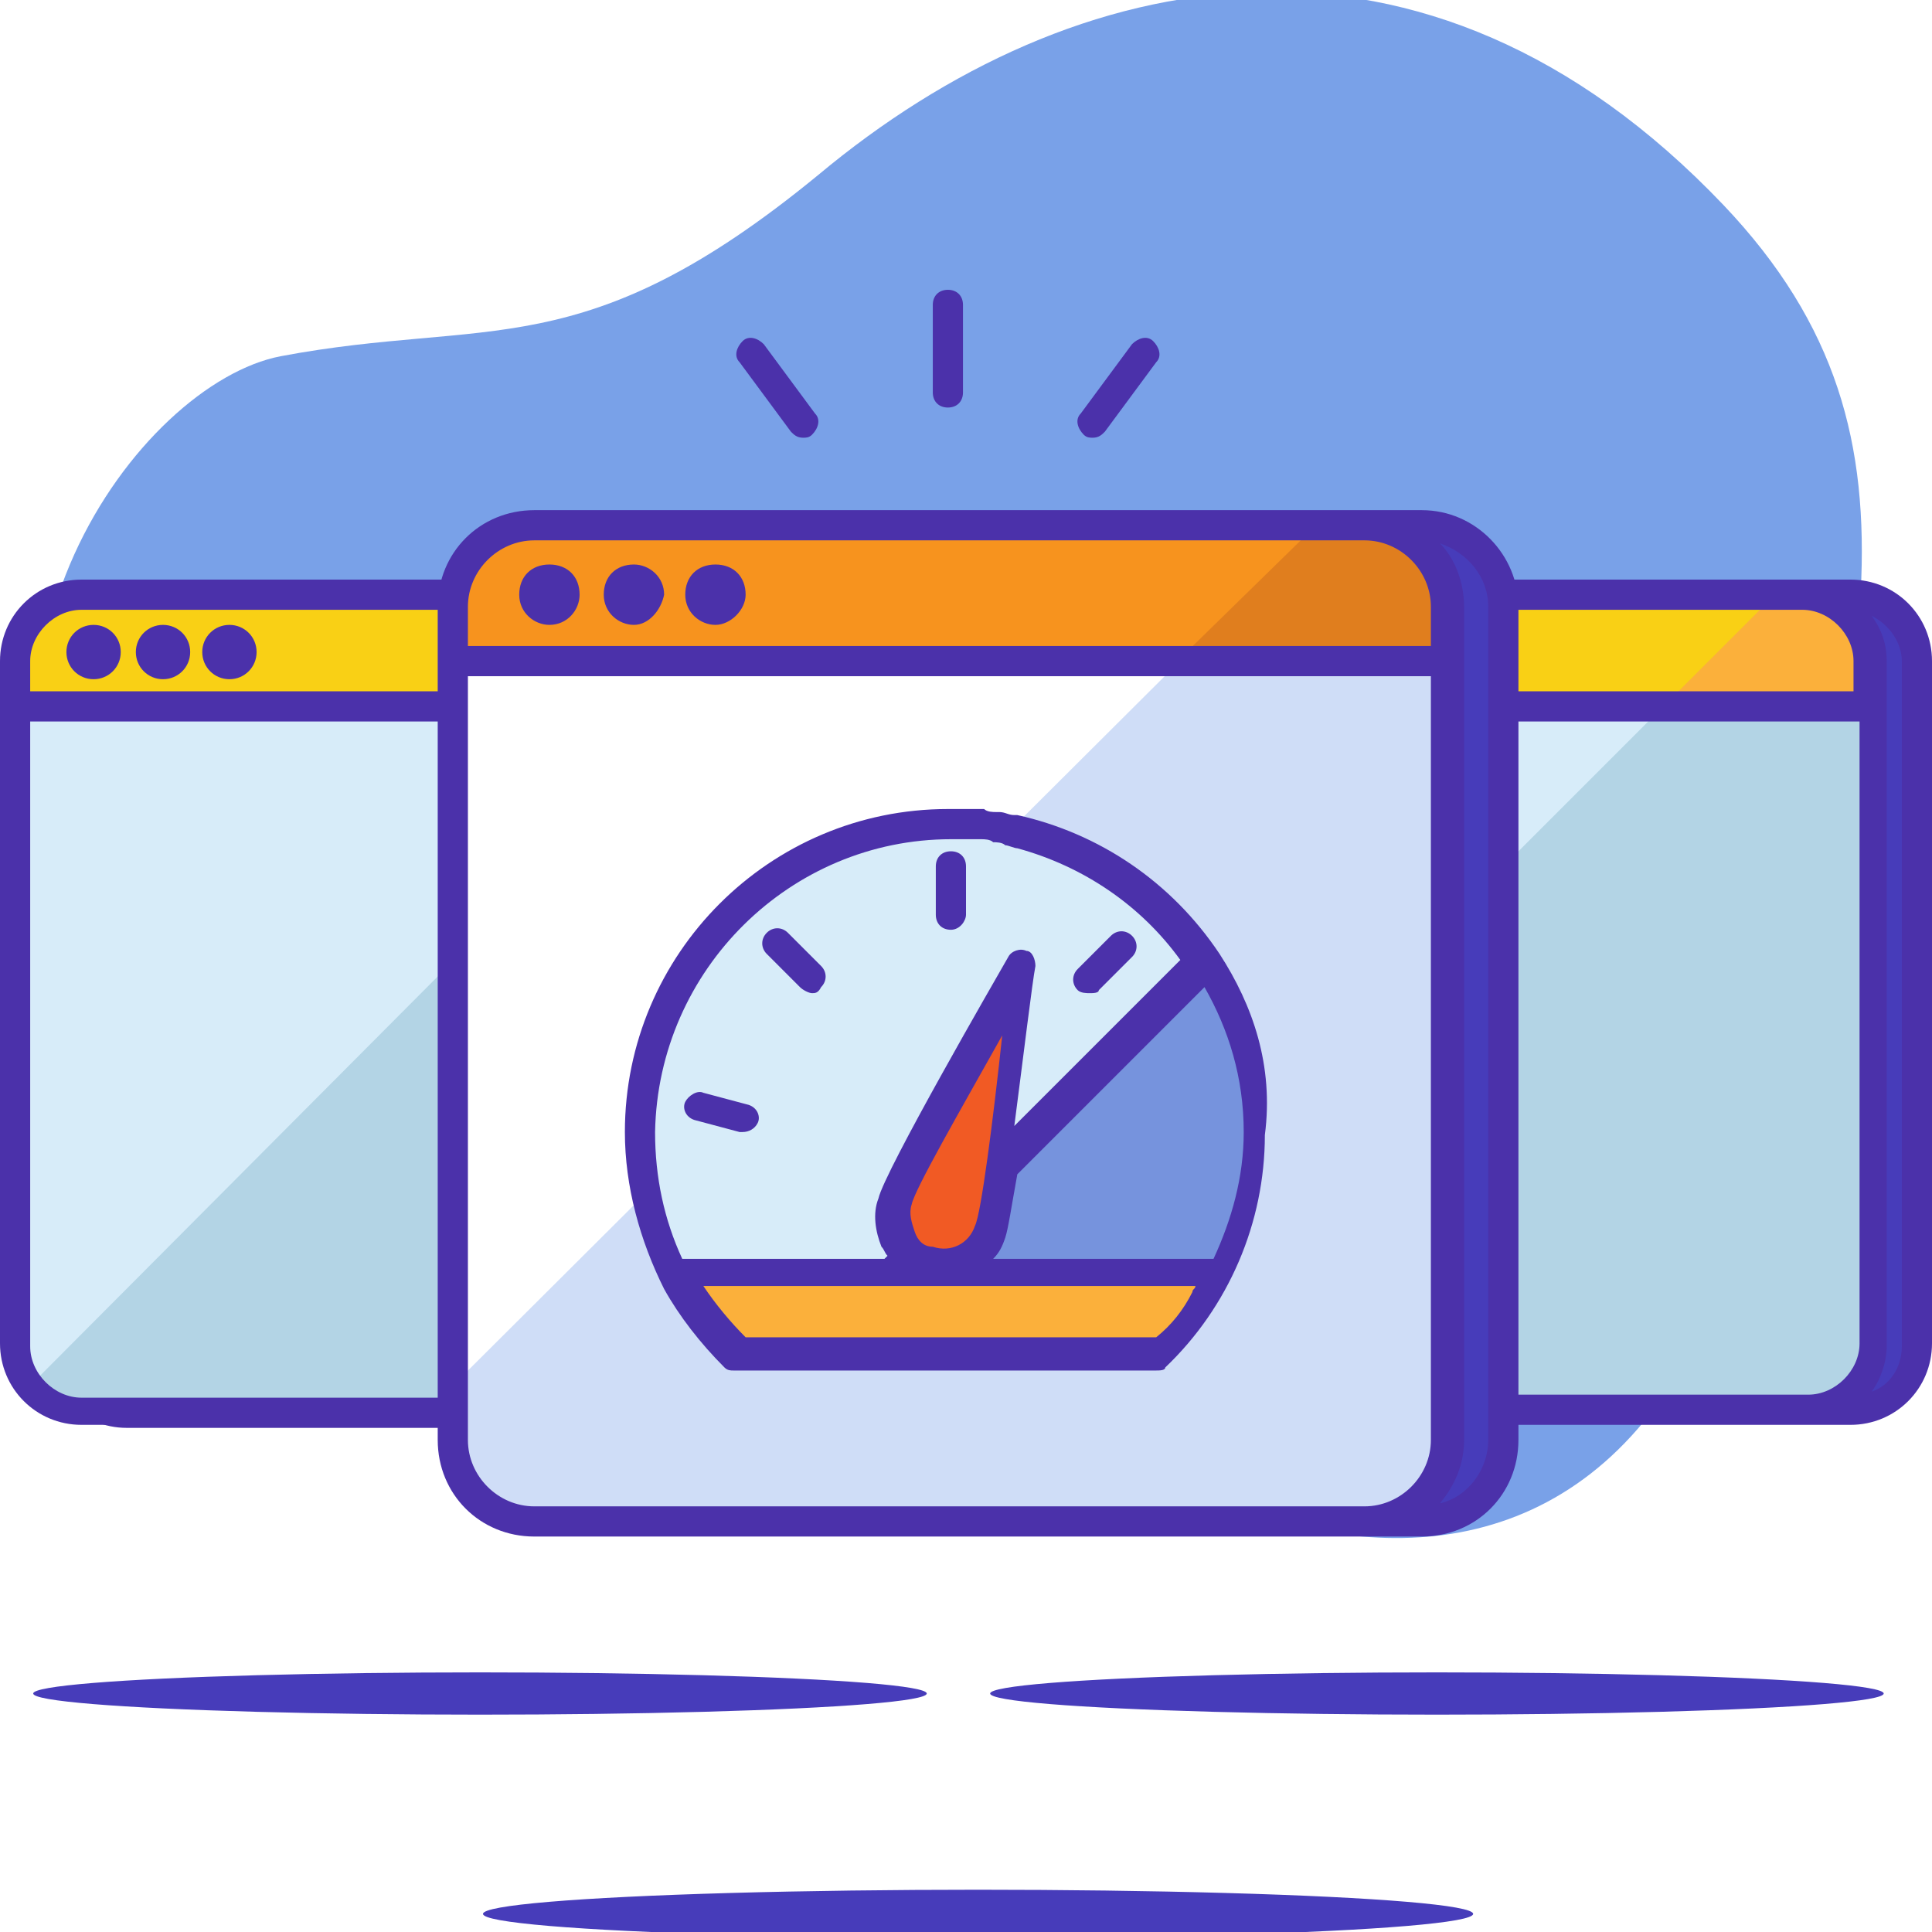 <svg xmlns="http://www.w3.org/2000/svg" xmlns:xlink="http://www.w3.org/1999/xlink" id="Capa_1" x="0px" y="0px" viewBox="0 0 64 64" style="enable-background:new 0 0 64 64;" xml:space="preserve"><style type="text/css">	.st0{fill:#FFFFFF;}	.st1{fill:#79A1E8;}	.st2{fill:#473CBA;}	.st3{fill:#D7ECF9;}	.st4{fill:#B3D4E5;}	.st5{fill:#F9D015;}	.st6{fill:#FBB03B;}	.st7{fill:#4B31AA;}	.st8{fill:#CFDDF7;}	.st9{fill:#F7931E;}	.st10{fill:#E07E1E;}	.st11{fill:#7693DD;}	.st12{fill:#F15A24;}</style><rect class="st0" width="64" height="64"></rect><path class="st1" d="M9.3,11.8C4.6,12.7-2.2,22,3.2,31S27,34.3,30.7,41.7S54,59.8,58.3,38c3-15.3,6.3-23.3-1.2-31.2 C47.2-3.6,35.6-1.3,27.1,5.8C19.3,12.2,16.2,10.5,9.3,11.8z"></path><path class="st2" d="M61.3,46.8H38.7c-1.2,0-2.2-1-2.2-2.2V21.9c0-1.2,1-2.2,2.2-2.2h22.5c1.2,0,2.2,1,2.2,2.2v22.6 C63.5,45.8,62.5,46.8,61.3,46.8z"></path><path class="st3" d="M59.8,46.8H37.2c-1.2,0-2.2-1-2.2-2.2V21.9c0-1.2,1-2.2,2.2-2.2h22.5c1.2,0,2.2,1,2.2,2.2v22.6 C62,45.8,61,46.8,59.8,46.8z"></path><path class="st4" d="M59.8,19.7h-1L35,43.5v1.1c0,1.2,1,2.2,2.2,2.2h22.5c1.2,0,2.2-1,2.2-2.2V21.9C62,20.7,61,19.7,59.8,19.7z"></path><path class="st5" d="M62,21.9c0-1.2-1-2.2-2.2-2.2H37.2c-1.2,0-2.2,1-2.2,2.2v1.5h27L62,21.9L62,21.9z"></path><path class="st6" d="M62,21.9c0-1.2-1-2.2-2.2-2.2h-1l-3.7,3.7H62V21.9z"></path><g>	<path class="st7" d="M61.3,19.2h-1.5H42.1h-4.9c-1.5,0-2.7,1.2-2.7,2.7v1.5v21.1c0,1.5,1.2,2.7,2.7,2.7h4.2h18.4h1.5  c1.5,0,2.7-1.2,2.7-2.7V21.9C64,20.4,62.8,19.2,61.3,19.2z M35.5,21.9c0-0.9,0.8-1.7,1.7-1.7h22.5c0.9,0,1.7,0.8,1.7,1.7v1h-26  V21.9z M41.3,46.3h-4c-0.9,0-1.7-0.8-1.7-1.7V23.9h26v20.6c0,0.9-0.8,1.7-1.7,1.7H41.3L41.3,46.3z M63,44.6c0,0.7-0.4,1.3-1,1.5  c0.3-0.4,0.5-1,0.5-1.5V23.4v-1.5c0-0.6-0.2-1.1-0.5-1.5c0.6,0.3,1,0.9,1,1.5L63,44.6L63,44.6z"></path>	<circle class="st7" cx="37.6" cy="21.6" r="0.4"></circle>	<path class="st7" d="M37.6,22.5c-0.5,0-0.9-0.4-0.9-0.9c0-0.5,0.4-0.9,0.9-0.9c0.5,0,0.9,0.4,0.9,0.9  C38.5,22.1,38.1,22.5,37.6,22.5z M37.6,21.5c-0.1,0-0.1,0.1-0.1,0.1c0,0.1,0.1,0.1,0.1,0.1c0.1,0,0.1-0.1,0.1-0.1  C37.8,21.5,37.7,21.5,37.6,21.5z"></path>	<circle class="st7" cx="39.9" cy="21.6" r="0.4"></circle>	<path class="st7" d="M39.9,22.5c-0.5,0-0.9-0.4-0.9-0.9c0-0.5,0.4-0.9,0.9-0.9c0.5,0,0.9,0.4,0.9,0.9  C40.8,22.1,40.4,22.5,39.9,22.5z M39.9,21.5c-0.1,0-0.1,0.1-0.1,0.1c0,0.1,0.1,0.1,0.1,0.1c0.1,0,0.1-0.1,0.1-0.1  C40,21.5,40,21.5,39.9,21.5z"></path>	<circle class="st7" cx="42.1" cy="21.6" r="0.4"></circle>	<path class="st7" d="M42.1,22.5c-0.5,0-0.9-0.4-0.9-0.9c0-0.5,0.4-0.9,0.9-0.9s0.9,0.4,0.9,0.9C43,22.1,42.6,22.5,42.1,22.5z   M42.1,21.5c-0.1,0-0.1,0.1-0.1,0.1c0,0.1,0.1,0.1,0.1,0.1c0.1,0,0.1-0.1,0.1-0.1C42.3,21.5,42.2,21.5,42.1,21.5z"></path></g><path class="st2" d="M26.8,46.8H4.2c-1.2,0-2.2-1-2.2-2.2V21.9c0-1.2,1-2.2,2.2-2.2h22.5c1.2,0,2.2,1,2.2,2.2v22.6 C29,45.8,28,46.8,26.8,46.8z"></path><path class="st7" d="M26.8,47.3H4.2c-1.5,0-2.7-1.2-2.7-2.7V21.9c0-1.5,1.2-2.7,2.7-2.7h22.5c1.5,0,2.7,1.2,2.7,2.7v22.6 C29.5,46.1,28.3,47.3,26.8,47.3z M4.2,20.2c-0.9,0-1.7,0.8-1.7,1.7v22.6c0,0.9,0.8,1.7,1.7,1.7h22.5c0.9,0,1.7-0.8,1.7-1.7V21.9 c0-0.9-0.8-1.7-1.7-1.7H4.2z"></path><path class="st3" d="M25.3,46.8H2.7c-1.2,0-2.2-1-2.2-2.2V21.9c0-1.2,1-2.2,2.2-2.2h22.5c1.2,0,2.2,1,2.2,2.2v22.6 C27.5,45.8,26.5,46.8,25.3,46.8z"></path><path class="st4" d="M26.6,20.2L1,45.9c0.4,0.5,1,0.9,1.8,0.9h22.5c1.2,0,2.2-1,2.2-2.2V21.9C27.5,21.2,27.2,20.6,26.6,20.2z"></path><path class="st5" d="M27.5,21.9c0-1.2-1-2.2-2.2-2.2H2.7c-1.2,0-2.2,1-2.2,2.2v1.5h27L27.5,21.9L27.5,21.9z"></path><g>	<path class="st7" d="M25.3,19.2H2.7c-1.5,0-2.7,1.2-2.7,2.7v1.5v21.1c0,1.5,1.2,2.7,2.7,2.7h22.5c1.5,0,2.7-1.2,2.7-2.7V23.4v-1.5  C28,20.4,26.8,19.2,25.3,19.2z M1,21.9c0-0.9,0.8-1.7,1.7-1.7h22.5c0.9,0,1.7,0.8,1.7,1.7v1H1V21.9z M25.3,46.3H2.7  c-0.9,0-1.7-0.8-1.7-1.7V23.9h26v20.6C27,45.5,26.2,46.3,25.3,46.3z"></path>	<path class="st7" d="M3.1,20.7c-0.5,0-0.9,0.4-0.9,0.9s0.4,0.9,0.9,0.9S4,22.1,4,21.6C4,21.1,3.6,20.7,3.1,20.7z"></path>	<path class="st7" d="M5.4,20.7c-0.5,0-0.9,0.4-0.9,0.9s0.4,0.9,0.9,0.9s0.9-0.4,0.9-0.9C6.3,21.1,5.9,20.7,5.4,20.7z"></path>	<path class="st7" d="M7.6,20.7c-0.5,0-0.9,0.4-0.9,0.9s0.4,0.9,0.9,0.9s0.9-0.4,0.9-0.9C8.5,21.1,8.1,20.7,7.6,20.7z"></path></g><path class="st2" d="M47.1,50.5H19.6c-1.5,0-2.7-1.2-2.7-2.7V20.1c0-1.5,1.2-2.7,2.7-2.7h27.5c1.5,0,2.7,1.2,2.7,2.7v27.6 C49.8,49.2,48.6,50.5,47.1,50.5z"></path><path class="st0" d="M45.3,50.5H17.7c-1.5,0-2.7-1.2-2.7-2.7V20.1c0-1.5,1.2-2.7,2.7-2.7h27.5c1.5,0,2.7,1.2,2.7,2.7v27.6 C48,49.2,46.7,50.5,45.3,50.5z"></path><path class="st8" d="M45.3,17.4h-1.7L15,45.9v1.8c0,1.5,1.2,2.7,2.7,2.7h27.5c1.5,0,2.7-1.2,2.7-2.7V20.1 C48,18.6,46.7,17.4,45.3,17.4z"></path><path class="st9" d="M48,20.1c0-1.5-1.2-2.7-2.7-2.7H17.7c-1.5,0-2.7,1.2-2.7,2.7v1.8H48V20.1z"></path><path class="st10" d="M48,20.1c0-1.5-1.2-2.7-2.7-2.7h-1.7L39,21.9H48L48,20.1L48,20.1z"></path><g>	<path class="st7" d="M47.1,16.9H17.7c-1.8,0-3.2,1.4-3.2,3.2v1.8v25.8c0,1.8,1.4,3.2,3.2,3.2h29.4c1.8,0,3.2-1.4,3.2-3.2V20.1  C50.3,18.4,48.9,16.9,47.1,16.9z M15.5,20.1c0-1.2,1-2.2,2.2-2.2h3.4h24.1c1.2,0,2.2,1,2.2,2.2v1.3H15.5V20.1z M17.7,49.9  c-1.2,0-2.2-1-2.2-2.2V22.4h31.9v25.3c0,1.2-1,2.2-2.2,2.2H17.7L17.7,49.9z M49.3,47.7c0,1-0.7,1.9-1.6,2.1  c0.5-0.6,0.8-1.3,0.8-2.1V21.9v-1.8c0-0.8-0.3-1.6-0.8-2.1c0.9,0.3,1.6,1.1,1.6,2.1V47.7z"></path>	<circle class="st7" cx="18.2" cy="19.7" r="0.5"></circle>	<path class="st7" d="M18.2,20.7c-0.5,0-1-0.4-1-1s0.4-1,1-1s1,0.4,1,1C19.2,20.2,18.8,20.7,18.2,20.7z M18.2,19.7  C18.2,19.7,18.2,19.7,18.2,19.7C18.2,19.7,18.2,19.8,18.2,19.7C18.2,19.8,18.3,19.7,18.2,19.7C18.3,19.7,18.2,19.7,18.2,19.7z"></path>	<circle class="st7" cx="21" cy="19.7" r="0.5"></circle>	<path class="st7" d="M21,20.7c-0.5,0-1-0.4-1-1s0.4-1,1-1c0.5,0,1,0.4,1,1C21.9,20.2,21.5,20.7,21,20.7z M21,19.7  C20.9,19.7,20.9,19.7,21,19.7C20.9,19.7,20.9,19.8,21,19.7C21,19.8,21,19.7,21,19.7C21,19.7,21,19.7,21,19.7z"></path>	<circle class="st7" cx="23.7" cy="19.7" r="0.5"></circle>	<path class="st7" d="M23.7,20.7c-0.5,0-1-0.4-1-1s0.4-1,1-1s1,0.4,1,1C24.7,20.2,24.2,20.7,23.7,20.7z M23.7,19.7  C23.7,19.7,23.7,19.7,23.7,19.7C23.7,19.7,23.7,19.8,23.7,19.7C23.7,19.8,23.8,19.7,23.7,19.7C23.8,19.7,23.7,19.7,23.7,19.7z"></path></g><g>	<ellipse class="st2" cx="32.4" cy="63.4" rx="16.4" ry="0.8"></ellipse>	<ellipse class="st2" cx="47.6" cy="56.1" rx="14.8" ry="0.7"></ellipse>	<ellipse class="st2" cx="15.9" cy="56.1" rx="14.8" ry="0.7"></ellipse></g><path class="st3" d="M41.7,37.5c0-5.6-4.6-10.2-10.2-10.2s-10.2,4.6-10.2,10.2c0,2.9,1.2,5.5,3.2,7.4h14 C40.4,43,41.7,40.4,41.7,37.5z"></path><path class="st11" d="M39.6,32.2L27.1,44.7h11.1c1.9-1.8,3.1-4.3,3.1-7.1C41.3,35.6,40.7,33.8,39.6,32.2z"></path><path class="st3" d="M31.5,27.3c-5.6,0-10.2,4.6-10.2,10.2c0,2.9,1.2,5.5,3.2,7.4H27l13-13C38.2,29.1,35,27.3,31.5,27.3z"></path><path class="st6" d="M22.5,42.2c0.5,1,1.2,1.9,2,2.7h14c0.8-0.8,1.5-1.7,2-2.7H22.5z"></path><path class="st12" d="M29.7,39.8C30,39,34,31.9,34,31.9s-0.9,8.1-1.2,8.9c-0.3,0.9-1.2,1.3-2,1C29.9,41.6,29.4,40.7,29.7,39.8z"></path><g>	<path class="st7" d="M40.4,31.6c-1.6-2.4-4-4-6.7-4.6c0,0-0.1,0-0.1,0c-0.2,0-0.3-0.1-0.5-0.1c0,0,0,0-0.1,0c-0.1,0-0.3,0-0.4-0.1  c0,0-0.1,0-0.1,0c-0.2,0-0.3,0-0.5,0c0,0-0.1,0-0.1,0c-0.2,0-0.3,0-0.5,0c-5.9,0-10.7,4.8-10.7,10.7c0,1.8,0.5,3.6,1.3,5.2  c0.5,0.9,1.2,1.8,2,2.6c0.1,0.1,0.2,0.1,0.3,0.1h14c0.1,0,0.3,0,0.3-0.1c2.1-2,3.3-4.8,3.3-7.7C42.2,35.3,41.5,33.3,40.4,31.6z   M40.2,41.7h-7.3c0.2-0.2,0.3-0.4,0.4-0.7c0.1-0.3,0.2-1,0.4-2.1l6.2-6.2c0.8,1.4,1.3,3,1.3,4.8C41.2,39,40.8,40.4,40.2,41.7z   M30.3,40.8c-0.1-0.3-0.2-0.6-0.1-0.9c0.1-0.5,1.6-3.1,3-5.6c-0.3,2.8-0.7,5.9-0.9,6.3c-0.2,0.6-0.8,0.9-1.4,0.7  C30.6,41.3,30.4,41.1,30.3,40.8z M31.5,27.8c0.2,0,0.3,0,0.4,0c0,0,0.1,0,0.1,0c0.1,0,0.3,0,0.4,0c0,0,0.1,0,0.1,0  c0.1,0,0.3,0,0.4,0.1c0,0,0,0,0,0c0.1,0,0.3,0,0.4,0.1c0,0,0,0,0,0c0.1,0,0.3,0.1,0.4,0.1c0,0,0,0,0,0c2.2,0.6,4.1,1.9,5.4,3.7  l-5.5,5.5c0.3-2.3,0.6-4.8,0.7-5.3c0-0.2-0.1-0.5-0.3-0.5c-0.2-0.1-0.5,0-0.6,0.2c-0.4,0.7-4.1,7.1-4.3,8v0  c-0.2,0.5-0.1,1.1,0.1,1.6c0.1,0.1,0.1,0.2,0.2,0.3l-0.1,0.1h-6.7c-0.6-1.3-0.9-2.7-0.9-4.2C21.8,32.1,26.2,27.8,31.5,27.8z   M38.3,44.3H24.7c-0.5-0.5-1-1.1-1.4-1.7h16.3c0,0.1-0.1,0.1-0.1,0.2c0,0,0,0,0,0C39.2,43.4,38.8,43.9,38.3,44.3z"></path>	<path class="st7" d="M31.5,30.8c-0.3,0-0.5-0.2-0.5-0.5v-1.6c0-0.3,0.2-0.5,0.5-0.5s0.5,0.2,0.5,0.5v1.6  C32,30.5,31.8,30.8,31.5,30.8z"></path>	<path class="st7" d="M26.9,32.9c-0.1,0-0.3-0.1-0.4-0.2l-1.1-1.1c-0.2-0.2-0.2-0.5,0-0.7c0.2-0.2,0.5-0.2,0.7,0l1.1,1.1  c0.2,0.2,0.2,0.5,0,0.7C27.1,32.9,27,32.9,26.9,32.9z"></path>	<path class="st7" d="M24.6,37.5c0,0-0.1,0-0.1,0l-1.5-0.4c-0.3-0.1-0.4-0.4-0.3-0.6s0.4-0.4,0.6-0.3l1.5,0.4  c0.3,0.1,0.4,0.4,0.3,0.6C25,37.4,24.8,37.5,24.6,37.5z"></path>	<path class="st7" d="M36.1,32.9c-0.1,0-0.3,0-0.4-0.1c-0.2-0.2-0.2-0.5,0-0.7l1.1-1.1c0.2-0.2,0.5-0.2,0.7,0c0.2,0.2,0.2,0.5,0,0.7  l-1.1,1.1C36.4,32.9,36.2,32.9,36.1,32.9z"></path>	<path class="st7" d="M31.4,13.5c-0.3,0-0.5-0.2-0.5-0.5v-2.9c0-0.3,0.2-0.5,0.5-0.5c0.3,0,0.5,0.2,0.5,0.5V13  C31.9,13.3,31.7,13.5,31.4,13.5z"></path>	<path class="st7" d="M26.6,14.5c-0.2,0-0.3-0.1-0.4-0.2L24.5,12c-0.2-0.2-0.1-0.5,0.1-0.7c0.2-0.2,0.5-0.1,0.7,0.1l1.7,2.3  c0.2,0.2,0.1,0.5-0.1,0.7C26.8,14.5,26.7,14.5,26.6,14.5z"></path>	<path class="st7" d="M36.2,14.5c-0.1,0-0.2,0-0.3-0.1c-0.2-0.2-0.3-0.5-0.1-0.7l1.7-2.3c0.2-0.2,0.5-0.3,0.7-0.1  c0.2,0.2,0.3,0.5,0.1,0.7l-1.7,2.3C36.5,14.4,36.4,14.5,36.2,14.5z"></path></g></svg>